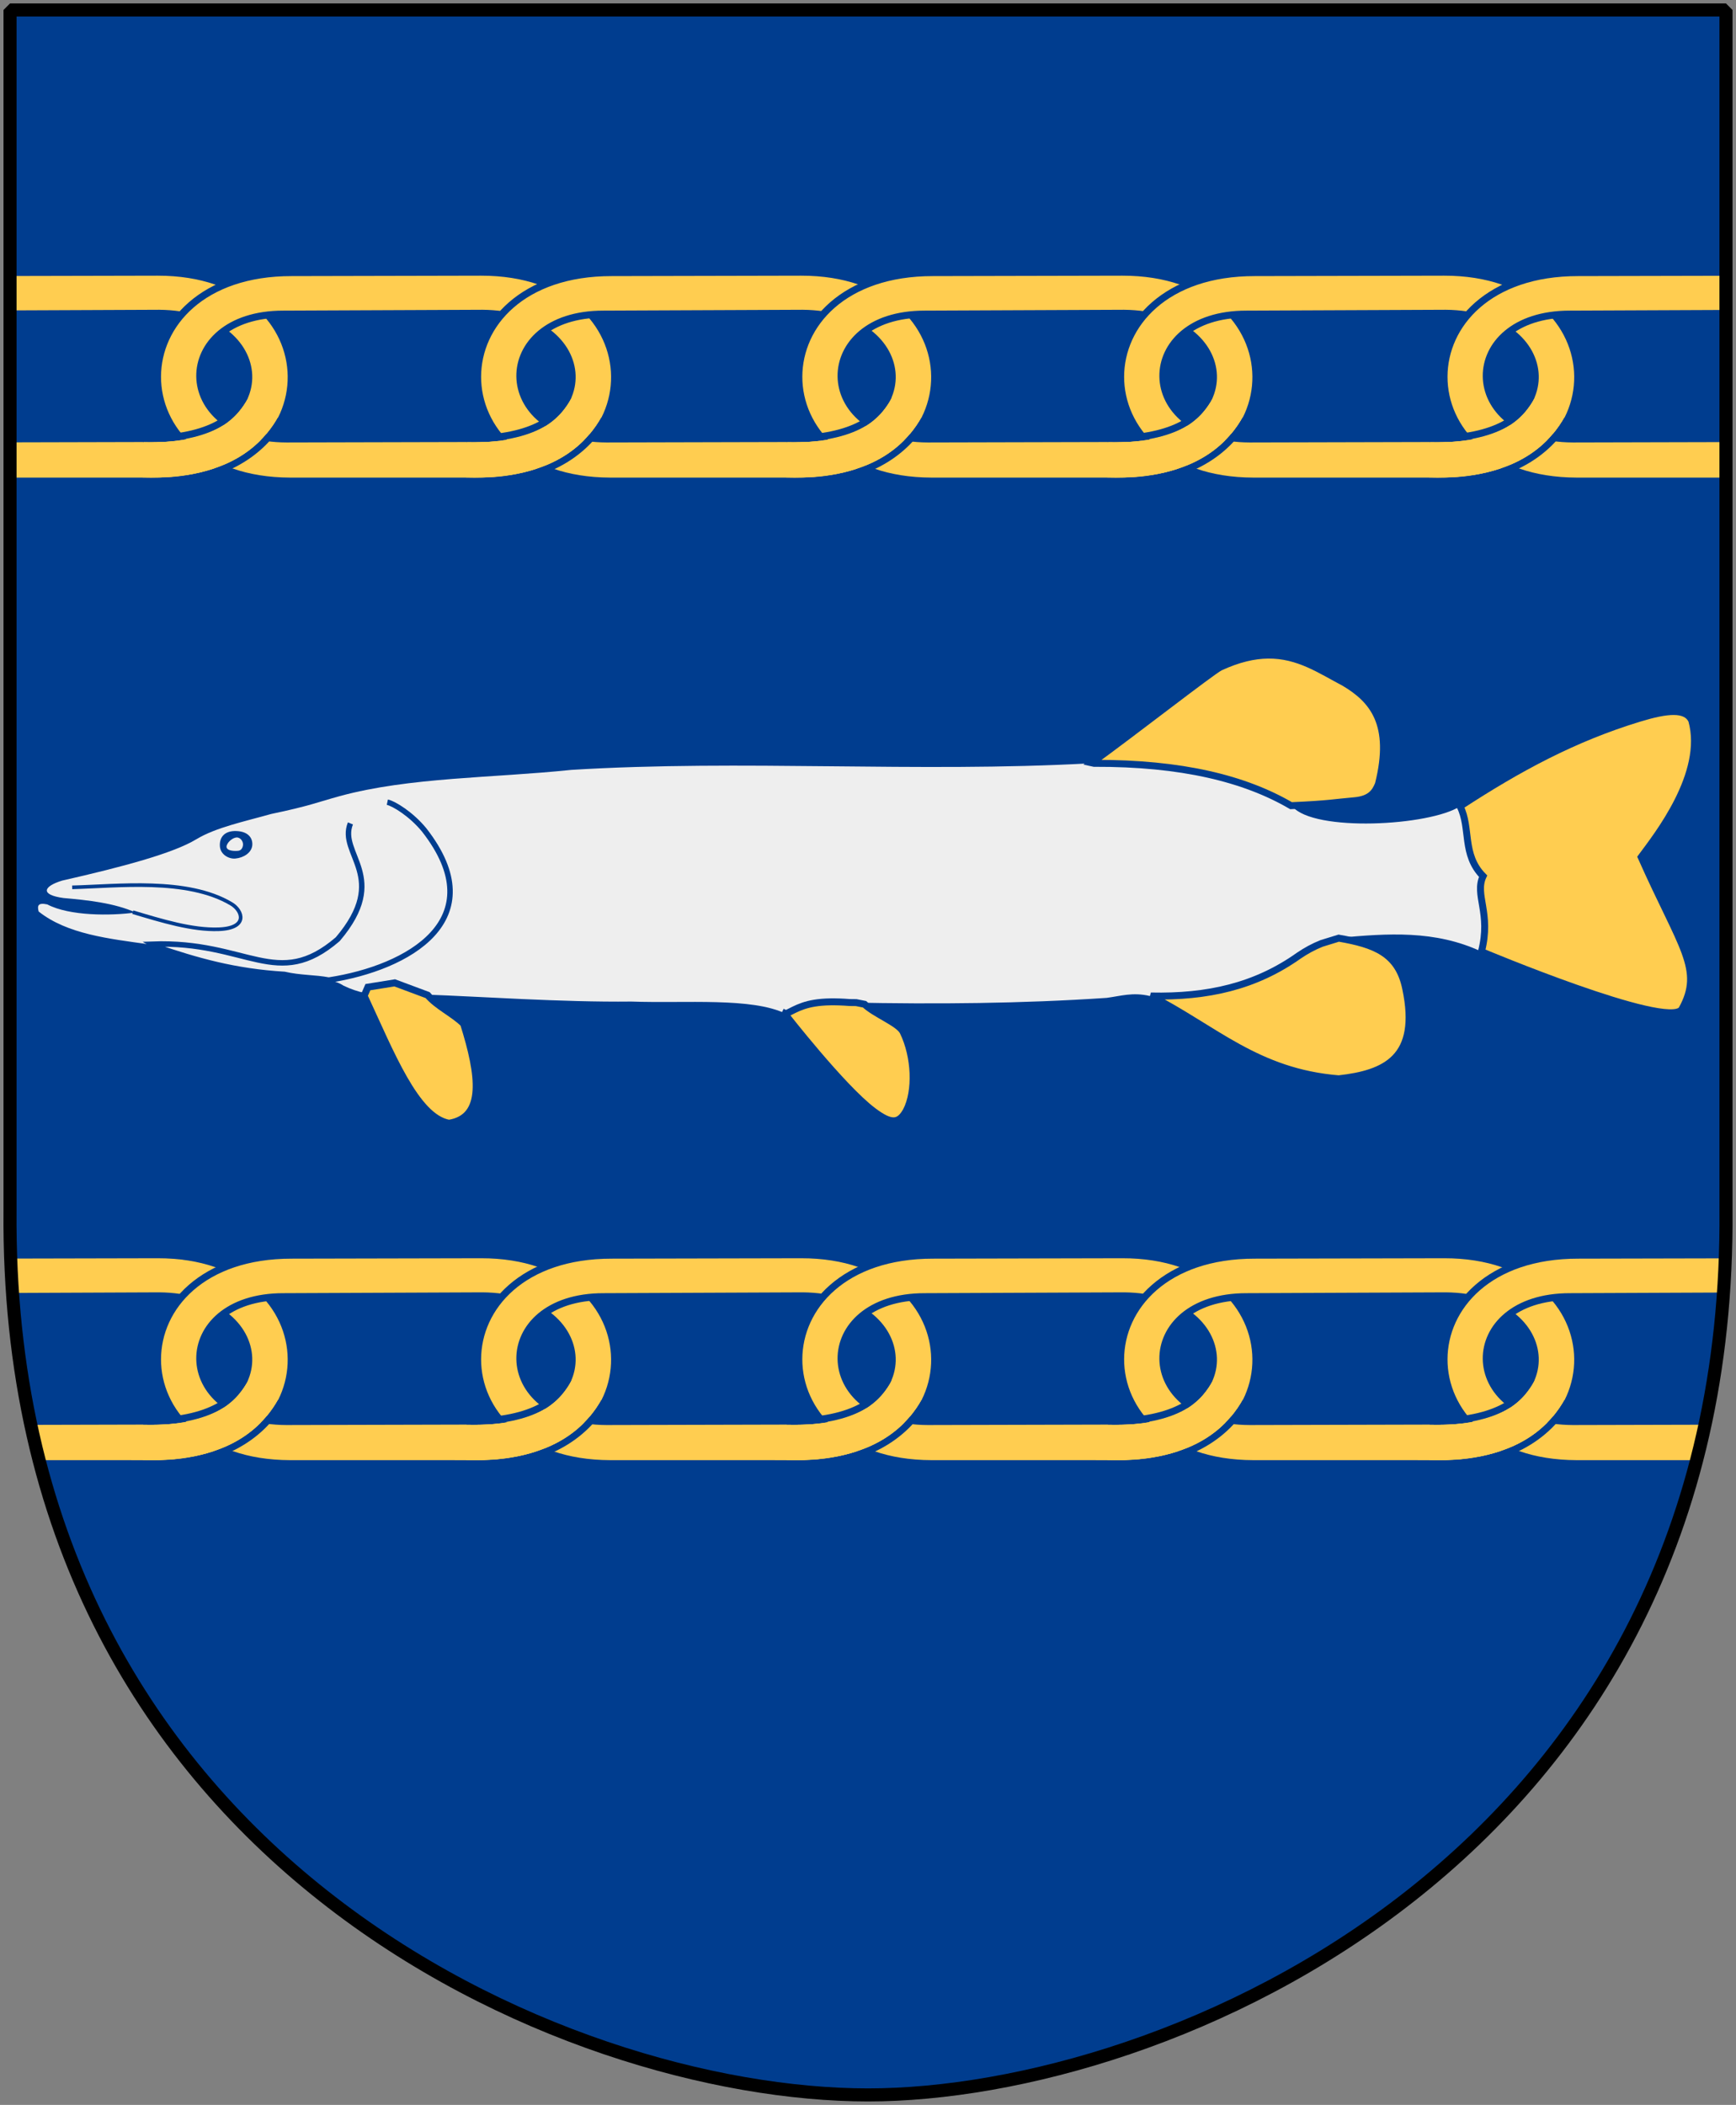 <?xml version="1.0" encoding="UTF-8" standalone="no"?>
<!-- Created with Inkscape (http://www.inkscape.org/) -->
<svg
   xmlns:dc="http://purl.org/dc/elements/1.1/"
   xmlns:cc="http://web.resource.org/cc/"
   xmlns:rdf="http://www.w3.org/1999/02/22-rdf-syntax-ns#"
   xmlns:svg="http://www.w3.org/2000/svg"
   xmlns="http://www.w3.org/2000/svg"
   xmlns:xlink="http://www.w3.org/1999/xlink"
   version="1.0"
   width="251"
   height="304.2"
   id="svg4166">
  <rect width="100%" height="100%" fill="#808080" stroke="none"/>
  <defs
     id="defs4168">
    <clipPath
       id="clipPath5903">
      <use
         transform="translate(-2.999924e-7,-142)"
         id="use5901"
         x="0"
         y="0"
         width="1"
         height="1"
         xlink:href="#Shield" />
    </clipPath>
    <clipPath
       id="clipPath5906">
      <use
         transform="matrix(0.982,0,0,0.982,10.797,8.95)"
         id="use5908"
         x="0"
         y="0"
         width="1"
         height="1"
         xlink:href="#Shield" />
    </clipPath>
  </defs>
  <path
     d="M 249.551,1.44 L 125.5,1.44 L 1.45,1.44 L 1.45,174.936 C 0.682,268.657 81.739,302.756 125.5,302.756 C 168.494,302.756 250.318,268.657 249.551,174.936 L 249.551,1.44 z "
     style="color:#000000;fill:#003d8f;fill-opacity:1;fill-rule:nonzero;stroke:none;stroke-width:1.888;stroke-linecap:round;stroke-linejoin:bevel;marker:none;marker-start:none;marker-mid:none;marker-end:none;stroke-miterlimit:4;stroke-dashoffset:0;stroke-opacity:1;visibility:visible;display:block"
     id="Shield" />
  <g
     id="Pike">
    <path
       d="M 157.568,110.317 C 132.502,111.697 107.336,109.747 82.595,111.263 C 71.372,112.441 59.221,112.298 49.114,115.057 C 45.943,115.922 44.795,116.47 39.211,117.633 C 35.389,118.715 31.208,119.577 28.373,121.296 C 25.037,123.32 17.735,125.276 8.981,127.264 C 6.218,128.108 5.798,129.319 9.172,129.78 C 12.722,130.09 16.576,130.513 19.602,131.873 C 16.027,132.361 10.07,132.397 6.837,130.706 C 5.481,130.415 5.368,130.893 5.589,131.732 C 9.713,135.006 15.715,135.66 21.59,136.482 C 27.791,138.621 33.474,140.363 41.114,140.819 C 44.317,141.569 47.609,141.087 49.658,142.439 C 50.678,142.936 51.733,143.299 52.821,143.526 L 53.191,142.667 L 57.071,142.037 L 61.669,143.744 C 69.327,144.007 81.158,144.857 91.28,144.744 C 99.155,145.029 108.71,144.104 113.641,146.516 C 115.589,145.564 117.079,144.443 122.859,144.885 C 135.321,145.135 147.733,145.042 160.014,144.211 C 161.993,143.955 163.761,143.358 166.243,143.939 C 174.508,144.137 181.473,142.592 187.799,138.102 C 189.448,136.99 191.105,136.149 193.636,135.526 C 200.564,134.897 207.486,134.379 214.192,137.526 C 215.641,131.917 213.156,129.361 214.431,126.623 C 211.427,123.56 212.613,119.33 211.105,116.524 C 206.689,119.377 189.965,120.271 186.853,116.546 C 180.053,112.521 170.69,110.188 157.568,110.317 z "
       style="fill:#eeeeee;fill-opacity:1;fill-rule:evenodd;stroke:none;stroke-width:1.51;stroke-linecap:butt;stroke-linejoin:miter;stroke-miterlimit:4;stroke-dasharray:none;stroke-opacity:1"
       id="path5654" />
    <path
       d="M 242.009,102.827 C 240.719,102.819 239.033,103.193 237.02,103.806 C 227.56,106.685 219.597,110.983 211.105,116.524 C 212.693,119.668 211.342,123.483 214.434,126.623 C 213.159,129.361 215.643,131.922 214.194,137.531 C 214.194,137.531 241.028,148.801 243.162,145.885 C 246.374,140.1 243.148,137.05 237.292,123.873 C 239.595,120.76 246.733,111.788 244.607,104.132 C 244.186,103.221 243.299,102.835 242.009,102.827 z "
       style="fill:#ffcd50;fill-opacity:1;fill-rule:evenodd;stroke:#003d8f;stroke-width:1.004;stroke-linecap:butt;stroke-linejoin:miter;stroke-miterlimit:4;stroke-dasharray:none;stroke-opacity:1"
       id="path5656" />
    <path
       d="M 57.072,142.041 L 53.188,142.663 L 52.647,143.918 C 56.461,152.122 60.124,161.484 64.92,162.332 C 70.181,161.489 69.372,155.384 67.029,147.95 C 65.544,146.487 63.224,145.438 61.83,143.814 L 57.072,142.041 z "
       style="fill:#ffcd50;fill-opacity:1;fill-rule:evenodd;stroke:#003d8f;stroke-width:1.004;stroke-linecap:butt;stroke-linejoin:miter;stroke-miterlimit:4;stroke-dasharray:none;stroke-opacity:1"
       id="path5658" />
    <path
       d="M 193.56,135.58 L 191.125,136.33 C 191.122,136.331 191.117,136.329 191.114,136.33 C 189.868,136.826 188.83,137.407 187.799,138.102 C 181.509,142.567 174.587,144.116 166.384,143.939 C 175.635,148.679 181.733,154.953 193.56,155.908 C 200.299,155.157 205.365,152.889 203.246,142.863 C 202.19,137.707 198.674,136.472 193.56,135.58 z "
       style="fill:#ffcd50;fill-opacity:1;fill-rule:evenodd;stroke:#003d8f;stroke-width:1.004;stroke-linecap:butt;stroke-linejoin:miter;stroke-miterlimit:4;stroke-dasharray:none;stroke-opacity:1"
       id="path5660" />
    <path
       d="M 183.331,94.675 C 181.327,94.698 179.07,95.197 176.417,96.425 C 175.2,97.031 163.954,105.81 157.84,110.241 L 158.188,110.317 C 170.865,110.268 179.993,112.542 186.668,116.437 C 192.275,116.194 192.969,115.963 195.854,115.72 C 198.177,115.51 198.838,114.457 199.3,113.317 C 201.467,104.659 198.515,101.129 194.364,98.664 C 190.919,96.862 187.739,94.623 183.331,94.675 z "
       style="fill:#ffcd50;fill-opacity:1;fill-rule:evenodd;stroke:#003d8f;stroke-width:1.004;stroke-linecap:butt;stroke-linejoin:miter;stroke-miterlimit:4;stroke-dasharray:none;stroke-opacity:1"
       id="path5662" />
    <path
       d="M 120.033,144.787 C 116.508,144.854 115.223,145.742 113.641,146.516 C 113.605,146.498 113.569,146.479 113.532,146.461 L 113.489,146.548 C 113.489,146.548 121.761,157.179 126.24,160.549 C 128.92,162.567 129.989,162.35 131.023,160.549 C 132.511,157.715 132.321,152.695 130.577,149.124 C 129.95,147.841 126.539,146.596 125,145.135 L 123.783,144.896 C 123.475,144.89 123.167,144.891 122.859,144.885 C 121.775,144.802 120.846,144.772 120.033,144.787 z "
       style="fill:#ffcd50;fill-opacity:1;fill-rule:evenodd;stroke:#003d8f;stroke-width:1.004;stroke-linecap:butt;stroke-linejoin:miter;stroke-miterlimit:4;stroke-dasharray:none;stroke-opacity:1"
       id="path5664" />
    <g
       transform="matrix(0.466,0,0,0.466,-10.391,74.358)"
       id="g5666">
      <path
         d="M 100.565,102.646 C 100.322,104.867 97.942,106.45 95.314,106.691 C 93.315,106.873 90.673,105.477 90.518,102.843 C 90.351,100.004 92.048,98.021 95.664,98.164 C 99.67,98.32 100.779,100.686 100.565,102.646 z "
         style="color:#000000;fill:#003d8f;fill-opacity:1;fill-rule:nonzero;stroke:none;stroke-width:0.565;stroke-linecap:butt;stroke-linejoin:miter;marker:none;marker-start:none;marker-mid:none;marker-end:none;stroke-miterlimit:4;stroke-dasharray:none;stroke-dashoffset:0;stroke-opacity:1;visibility:visible;display:inline;overflow:visible"
         id="path5668" />
      <path
         d="M 97.657,102.767 C 97.429,103.728 96.969,104.229 96.074,104.299 C 94.26,104.442 92.048,104.1 92.699,102.478 C 93.155,101.341 94.594,100.216 95.694,100.155 C 96.976,100.084 97.943,101.561 97.657,102.767 z "
         style="color:#000000;fill:#eeeeee;fill-opacity:1;fill-rule:nonzero;stroke:none;stroke-width:1.5;stroke-linecap:butt;stroke-linejoin:miter;marker:none;marker-start:none;marker-mid:none;marker-end:none;stroke-miterlimit:4;stroke-dashoffset:0;stroke-opacity:1;visibility:visible;display:inline;overflow:visible"
         id="path5670" />
    </g>
    <path
       d="M 10.434,128.238 C 16.861,128.082 27.073,126.815 33.457,130.632 C 35.096,131.612 35.953,134.139 31.624,134.297 C 27.797,134.436 23.429,133.089 19.195,131.827"
       style="fill:none;fill-rule:evenodd;stroke:#003d8f;stroke-width:0.526;stroke-linecap:butt;stroke-linejoin:miter;stroke-miterlimit:4;stroke-dasharray:none;stroke-opacity:1"
       id="path5674" />
    <path
       d="M 56.004,115.93 C 56.952,116.131 59.479,117.676 61.343,119.959 C 71.477,132.954 58.937,139.88 47.636,141.624 L 47.494,141.635 C 45.626,141.27 43.348,141.342 41.114,140.819 C 33.902,140.389 28.429,138.804 22.623,136.83 L 21.982,136.45 C 35.811,135.931 40.075,143.267 48.835,135.729 C 56.463,126.756 48.869,123.447 50.666,118.999"
       style="fill:none;fill-rule:evenodd;stroke:#003d8f;stroke-width:0.789;stroke-linecap:butt;stroke-linejoin:miter;stroke-miterlimit:4;stroke-opacity:1"
       id="path5672" />
  </g>
  <g
     transform="matrix(1.018,0,0,1.018,-10.996,-9.115)"
     clip-path="url(#clipPath5906)"
     id="Chain">
    <use
       transform="translate(-228.65,0)"
       id="use5892"
       x="0"
       y="0"
       width="251"
       height="304.2"
       xlink:href="#Chain-link" />
    <use
       transform="translate(-182.72,0)"
       id="use2246"
       x="0"
       y="0"
       width="307.386"
       height="183.857"
       xlink:href="#Chain-link" />
    <use
       transform="translate(-137.258,0)"
       id="use2242"
       x="0"
       y="0"
       width="307.386"
       height="183.857"
       xlink:href="#Chain-link" />
    <use
       transform="translate(-91.635,0)"
       id="use2235"
       x="0"
       y="0"
       width="307.386"
       height="183.857"
       xlink:href="#Chain-link" />
    <use
       transform="translate(-45.93,0)"
       id="use2239"
       x="0"
       y="0"
       width="307.386"
       height="183.857"
       xlink:href="#Chain-link" />
    <path
       d="M 261.852,47.591 L 234.942,47.65 C 209.541,47.633 209.61,77.189 234.725,77.254 L 262.273,77.258 C 287.149,77.135 286.977,47.575 261.852,47.591 z M 262.054,53.43 L 233.769,53.549 C 217.874,53.535 217.854,71.219 234.208,71.269 L 262.311,71.199 C 279.461,70.857 278.486,53.57 262.054,53.43 z "
       style="fill:#ffcd50;fill-opacity:1;fill-rule:evenodd;stroke:#003d8f;stroke-width:1;stroke-linecap:butt;stroke-linejoin:round;stroke-miterlimit:4;stroke-dasharray:none;stroke-opacity:1;display:inline"
       id="Chain-link" />
    <g
       transform="translate(-598.064,-227.161)"
       style="display:inline"
       id="Chain-link-fake">
      <path
         d="M 811.957,298.387 C 821.92,298.485 825.3,294.936 826.329,292.386"
         style="fill:none;fill-rule:evenodd;stroke:#003d8f;stroke-width:1;stroke-linecap:butt;stroke-linejoin:miter;stroke-miterlimit:4;stroke-dasharray:none;stroke-opacity:1"
         id="path3911" />
      <path
         d="M 811.853,304.421 C 825.029,304.884 829.917,298.485 831.502,295.593"
         style="fill:none;fill-rule:evenodd;stroke:#003d8f;stroke-width:1;stroke-linecap:butt;stroke-linejoin:miter;stroke-miterlimit:4;stroke-dasharray:none;stroke-opacity:1"
         id="path3913" />
      <path
         d="M 811.926,301.394 C 824.104,301.731 827.517,296.407 828.922,294.02"
         style="fill:none;fill-rule:evenodd;stroke:#ffcd50;stroke-width:5;stroke-linecap:butt;stroke-linejoin:miter;stroke-miterlimit:4;stroke-dasharray:none;stroke-opacity:1"
         id="path3915" />
      <use
         id="use5897"
         x="0"
         y="0"
         width="251"
         height="304.2"
         xlink:href="#path3915" />
    </g>
    <use
       transform="translate(-45.705,0)"
       id="use2237"
       x="0"
       y="0"
       width="307.386"
       height="183.857"
       xlink:href="#Chain-link-fake" />
    <use
       transform="translate(-91.309,0)"
       id="use2244"
       x="0"
       y="0"
       width="307.386"
       height="183.857"
       xlink:href="#Chain-link-fake" />
    <use
       transform="translate(-136.79,0)"
       id="use2248"
       x="0"
       y="0"
       width="307.386"
       height="183.857"
       xlink:href="#Chain-link-fake" />
    <use
       transform="translate(-182.72,0)"
       id="use5899"
       x="0"
       y="0"
       width="251"
       height="304.2"
       xlink:href="#Chain-link-fake" />
  </g>
  <use
     transform="translate(2.999924e-7,142)"
     clip-path="url(#clipPath5903)"
     id="Chain-2"
     x="0"
     y="0"
     width="251"
     height="304.2"
     xlink:href="#Chain" />
  <path
     d="M 249.551,1.44 L 125.5,1.44 L 1.45,1.44 L 1.45,174.936 C 0.682,268.657 81.739,302.756 125.5,302.756 C 168.494,302.756 250.318,268.657 249.551,174.936 L 249.551,1.44 z "
     style="color:#000000;fill:none;fill-opacity:0;fill-rule:nonzero;stroke:#000000;stroke-width:1.888;stroke-linecap:round;stroke-linejoin:bevel;marker:none;marker-start:none;marker-mid:none;marker-end:none;stroke-miterlimit:4;stroke-dashoffset:0;stroke-opacity:1;visibility:visible;display:block"
     id="Frame" />
</svg>
